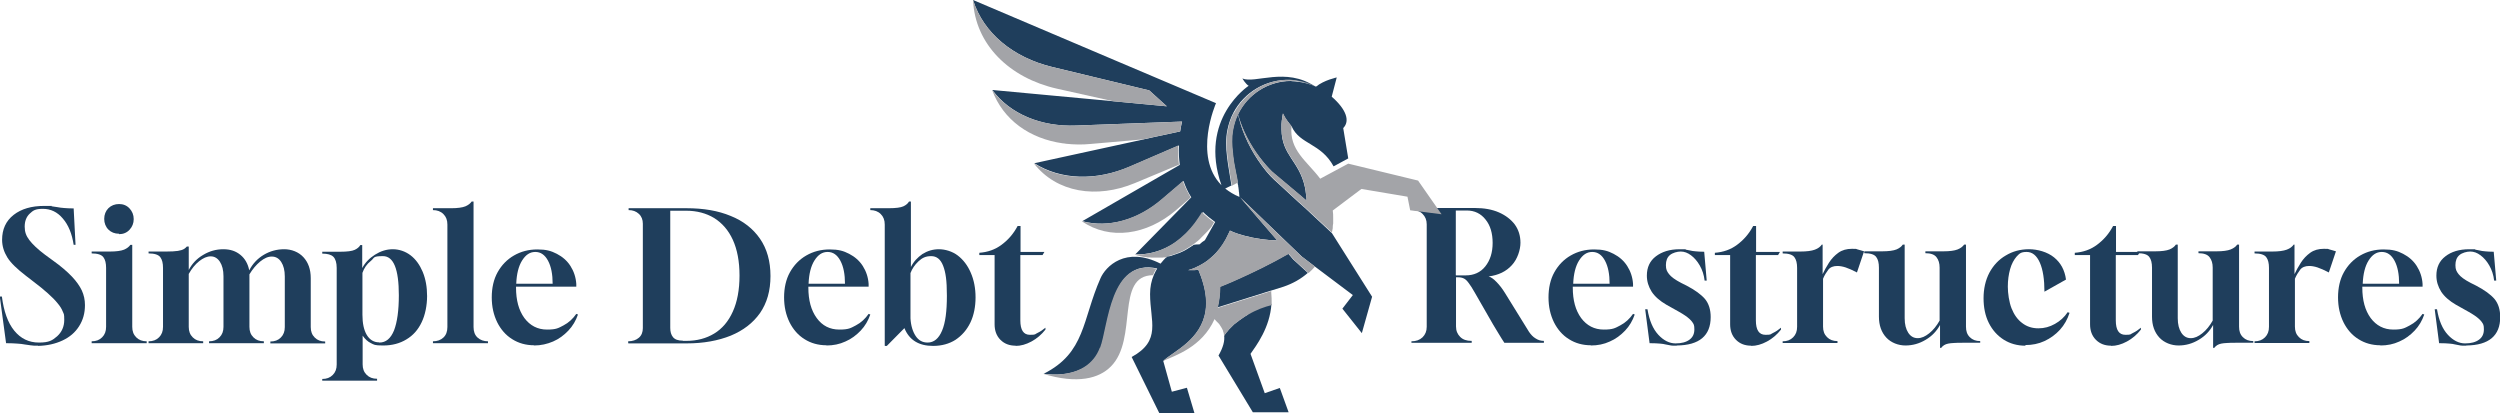 <?xml version="1.0" encoding="UTF-8"?>
<svg xmlns="http://www.w3.org/2000/svg" version="1.1" viewBox="0 0 1194.7 197.4">
  <defs>
    <style>
      .cls-1 {
        fill: #1f3e5c;
      }

      .cls-2 {
        fill: #a3a4a8;
      }
    </style>
  </defs>
  <!-- Generator: Adobe Illustrator 28.7.1, SVG Export Plug-In . SVG Version: 1.2.0 Build 142)  -->
  <g>
    <g id="Layer_1">
      <path class="cls-1" d="M18.2,165.2c-1.5,0-2.7,0-3.7-.2-.9-.1-1.9-.3-2.8-.4-.9-.2-2-.3-3.4-.4-1.3-.1-3.1-.2-5.4-.2l-3-22.3h1c.9,7,2.8,12.5,5.9,16.3,3.1,3.8,7,5.7,11.8,5.7s6.4-1,8.7-3c2.2-2,3.4-4.6,3.4-7.8s-.2-2.7-.7-4c-.5-1.3-1.3-2.6-2.5-4-1.1-1.4-2.7-3-4.6-4.7s-4.2-3.6-7-5.7l-3.5-2.7c-4.3-3.3-7.3-6.2-8.9-8.8s-2.5-5.4-2.5-8.4c0-5,1.8-9,5.5-11.9,3.7-2.9,8.6-4.3,14.6-4.3s2.7,0,3.7.2c.9.1,1.9.3,2.7.4.9.2,1.9.3,3.1.4,1.2.1,2.7.2,4.6.2l.9,17.4h-.9c-.8-5.3-2.5-9.5-5.2-12.6-2.6-3.1-5.8-4.6-9.5-4.6s-4.7.8-6.3,2.3c-1.6,1.5-2.4,3.6-2.4,6.2s.7,4.4,2.2,6.4c1.5,2,4,4.4,7.6,7.1l3.7,2.7c3.8,2.7,6.8,5.3,9,7.6,2.2,2.3,3.8,4.6,4.8,6.7,1,2.2,1.5,4.5,1.5,7,0,3.8-.9,7.1-2.8,10.1s-4.5,5.2-7.9,6.8c-3.4,1.6-7.3,2.5-11.8,2.6h0Z"/>
      <path class="cls-1" d="M43.8,164v-.9h0c2.1,0,3.7-.6,5-1.9s1.9-2.9,1.9-5v-28.2c0-2.2-.4-3.9-1.3-5.1-.9-1.2-2.8-1.8-5.6-1.8v-.9h8.8c2.9,0,5.2-.3,6.7-.9,1.4-.6,2.4-1.4,3-2.3h.9v39.2c0,2.1.6,3.7,1.9,5,1.3,1.3,2.9,1.9,5,1.9h0v.9h-26.3,0ZM56.9,111.7c-2.1,0-3.8-.7-5.1-2-1.3-1.3-2-3.1-2-5.1s.7-3.8,2-5.1,3.1-2,5.1-2,3.7.7,5,2.1,2,3.1,2,5.1-.7,3.7-2,5.1-3,2.1-5,2.1Z"/>
      <path class="cls-1" d="M71,164v-.9h0c2.1,0,3.7-.6,5-1.9,1.3-1.3,1.9-2.9,1.9-5v-28.2c0-2.2-.4-3.9-1.3-5.1-.9-1.2-2.8-1.8-5.6-1.8v-.9h8.5c2.3,0,4.2-.1,5.5-.3,1.3-.2,2.2-.5,2.9-.9.6-.4,1.1-.8,1.4-1.2h.9v11.2c1.6-3,3.8-5.4,6.9-7.2,3-1.8,6.2-2.7,9.6-2.7s6,.9,8.2,2.7c2.2,1.8,3.6,4.3,4.2,7.4,1.6-3.1,3.9-5.6,6.9-7.4,3-1.8,6.3-2.7,9.8-2.7s6.9,1.3,9.2,3.8c2.3,2.5,3.5,5.8,3.5,10v23.4c0,2.1.6,3.7,1.9,5s2.9,1.9,5,1.9h0v.9h-26.2v-.9h0c2.1,0,3.7-.6,5-1.9s1.9-2.9,1.9-5v-24.2c0-2.9-.6-5.2-1.7-6.9-1.1-1.7-2.6-2.6-4.5-2.6s-3.6.8-5.6,2.4c-1.9,1.6-3.6,3.6-5.1,6.1,0,.1,0,.3,0,.4v24.7c0,2.1.6,3.7,1.9,5,1.3,1.3,2.9,1.9,5,1.9h0v.9h-26.2v-.9h0c2.1,0,3.7-.6,5-1.9s1.9-2.9,1.9-5v-24.2c0-2.9-.6-5.2-1.7-6.9-1.1-1.7-2.6-2.6-4.4-2.6s-3.6.8-5.5,2.3c-1.9,1.5-3.6,3.6-5,6.1v25.3c0,2.1.6,3.7,1.9,5,1.3,1.3,2.9,1.9,5,1.9h0v.9h-26.3Z"/>
      <path class="cls-1" d="M154,182v-.9h0c2.1,0,3.7-.6,5-1.9s1.9-2.9,1.9-5v-46.2c0-2.5-.6-4.3-1.6-5.3-1-1-2.8-1.5-5.3-1.5v-.9h8.5c3.4,0,5.7-.3,7-.9,1.3-.6,2.2-1.4,2.7-2.3h.9v11c1.4-2.6,3.4-4.7,6.1-6.4s5.5-2.6,8.5-2.6,6,1,8.5,2.9c2.5,1.9,4.4,4.6,5.8,7.9,1.4,3.4,2.1,7.2,2.1,11.6s-.9,9-2.6,12.5c-1.7,3.6-4.1,6.3-7.3,8.2-3.1,1.9-6.8,2.9-11.1,2.9s-4.3-.4-5.8-1.1c-1.5-.7-2.8-1.9-4-3.6v13.7c0,2.1.6,3.7,1.9,5s2.9,1.9,5,1.9h0v.9h-26.3ZM181.3,163.7c3.1,0,5.4-1.9,7-5.8,1.5-3.9,2.3-9.5,2.3-16.8,0-12.5-2.5-18.7-7.6-18.7s-3.9.8-5.8,2.3-3.2,3.4-4,5.7v20c0,4.1.7,7.4,2.1,9.7,1.4,2.3,3.4,3.5,5.8,3.5h0Z"/>
      <path class="cls-1" d="M206.9,164v-.9c2.1,0,3.7-.6,5-1.8,1.3-1.2,1.9-2.9,1.9-5v-49c0-2.1-.6-3.7-1.9-5-1.3-1.3-3-1.9-5-1.9v-.9h8.8c2.9,0,5.2-.3,6.7-.9,1.4-.6,2.4-1.4,3-2.3h.9v60c0,2.1.6,3.8,1.9,5,1.3,1.2,3,1.8,5,1.8v.9h-26.3,0Z"/>
      <path class="cls-1" d="M255.3,165c-4,0-7.5-1-10.5-2.9-3.1-1.9-5.5-4.7-7.2-8.1-1.7-3.5-2.6-7.4-2.6-11.9s.9-8.6,2.8-12,4.5-6.1,7.8-8c3.3-1.9,7-2.9,11.2-2.9s6.6.7,9.3,2.1c2.7,1.4,4.9,3.3,6.5,5.8,1.6,2.5,2.6,5.4,2.8,8.6v1.3c0,0-28.8,0-28.8,0v.4c0,6.1,1.3,10.9,4,14.6,2.7,3.6,6.3,5.5,10.8,5.5s5.4-.7,7.9-2c2.5-1.3,4.5-3.2,6.1-5.5l.8.3c-1,2.9-2.5,5.5-4.6,7.7-2.1,2.2-4.5,4-7.3,5.2s-5.8,1.9-9.1,1.9ZM246.7,135.6h17.4c0-4.5-.7-8.2-2.2-11s-3.5-4.2-6.1-4.2-4.6,1.4-6.3,4.1c-1.7,2.7-2.6,6.4-2.8,11.1h0Z"/>
      <path class="cls-1" d="M300.2,164v-.9c2.1,0,3.8-.6,5.1-1.7,1.3-1.1,1.9-2.7,1.9-4.6v-49.9c0-1.9-.6-3.5-1.9-4.7-1.3-1.2-2.9-1.8-4.9-1.8v-.9h27.7c8.1,0,15.1,1.2,21.1,3.7,6,2.4,10.7,6.1,14,10.9,3.3,4.8,5,10.7,5,17.8s-1.7,12.9-5,17.7c-3.4,4.8-8,8.3-14,10.8-6,2.4-13,3.7-21,3.7h-27.8ZM326.4,162.9h1.5c5.2,0,9.6-1.2,13.4-3.5,3.8-2.3,6.8-5.8,8.9-10.5,2.1-4.6,3.2-10.4,3.2-17.2s-1.1-12.5-3.2-17.1c-2.1-4.6-5.1-8-8.9-10.4-3.8-2.3-8.3-3.5-13.4-3.5h-7.6v56c0,1.8.4,3.3,1.3,4.4.9,1.1,2.4,1.7,4.7,1.7h0Z"/>
      <path class="cls-1" d="M395,165c-4,0-7.5-1-10.5-2.9-3.1-1.9-5.5-4.7-7.2-8.1-1.7-3.5-2.6-7.4-2.6-11.9s.9-8.6,2.8-12c1.9-3.4,4.5-6.1,7.8-8,3.3-1.9,7-2.9,11.2-2.9s6.6.7,9.3,2.1c2.7,1.4,4.9,3.3,6.5,5.8,1.6,2.5,2.6,5.4,2.8,8.6v1.3c0,0-28.8,0-28.8,0v.4c0,6.1,1.3,10.9,4,14.6s6.3,5.5,10.8,5.5,5.4-.7,7.9-2c2.5-1.3,4.5-3.2,6.1-5.5l.8.3c-1,2.9-2.5,5.5-4.6,7.7-2.1,2.2-4.5,4-7.3,5.2-2.8,1.3-5.8,1.9-9.1,1.9h0ZM386.4,135.6h17.4c0-4.5-.7-8.2-2.2-11-1.5-2.8-3.5-4.2-6.1-4.2s-4.6,1.4-6.3,4.1c-1.7,2.7-2.6,6.4-2.8,11.1h0Z"/>
      <path class="cls-1" d="M422.8,165.2v-57.9c0-2.1-.6-3.7-1.9-5-1.3-1.3-3-1.9-5-1.9v-.9h8.8c3.4,0,5.7-.3,7-.9,1.3-.6,2.2-1.4,2.7-2.3h.9v31.3c1.3-2.6,3.2-4.6,5.5-6.2,2.4-1.5,5-2.3,7.9-2.3s6.4,1,9,3c2.6,2,4.7,4.7,6.2,8.2,1.5,3.4,2.3,7.4,2.3,11.8s-.8,8.6-2.5,12.1c-1.7,3.5-4.1,6.2-7.1,8.2-3,1.9-6.6,2.9-10.7,2.9-6.8,0-11.4-2.8-13.7-8.5l-8.4,8.5h-.9ZM443.3,163.7c3,0,5.3-1.9,6.9-5.7s2.3-9.3,2.3-16.7-.6-11.2-1.8-14.3c-1.2-3.1-3.1-4.6-5.7-4.6s-4.3.8-6.1,2.5-3,3.5-3.8,5.6v21.6c.2,3.6,1.1,6.4,2.5,8.5,1.4,2.1,3.3,3.1,5.7,3.1h0Z"/>
      <path class="cls-1" d="M485.4,165.2c-3,0-5.4-.9-7.3-2.8s-2.8-4.4-2.8-7.4v-33.1h-7.3v-1.1c4-.3,7.5-1.5,10.6-3.8s5.7-5.2,7.7-9h1.4v12.4h11.4l-.9,1.5h-10.6v31.2c0,4.6,1.5,6.9,4.6,6.9s2.2-.3,3.6-.9c1.3-.6,2.6-1.5,3.8-2.5v.9c-1.9,2.4-4.1,4.3-6.7,5.7-2.6,1.4-5.1,2.1-7.6,2.1h0Z"/>
      <path class="cls-1" d="M674.5,164v-.9c2.2,0,3.9-.6,5.3-1.9,1.3-1.3,2-2.9,2-5v-49c0-2.1-.7-3.7-2-5-1.3-1.3-3.1-1.9-5.3-1.9v-.9h30.4c4.4,0,8.2.7,11.4,2.1,3.2,1.4,5.8,3.4,7.6,5.8,1.8,2.5,2.7,5.4,2.7,8.7s-1.4,7.8-4.1,10.7c-2.7,3-6.4,4.8-11.1,5.4,1,.3,2.3,1.1,3.7,2.6,1.4,1.4,2.8,3.2,4.1,5.3l11.5,18.6c.9,1.3,1.9,2.4,3.1,3.1,1.2.8,2.5,1.2,4,1.2v.9h-18.9c-.9-1.3-1.7-2.7-2.7-4.3-.9-1.5-1.8-3-2.6-4.3l-8.9-15.5c-1.1-1.9-2-3.4-2.8-4.4-.8-1.1-1.5-1.8-2.3-2.2-.8-.4-1.7-.6-2.9-.6h-.9v23.5c0,2.1.7,3.7,2,5,1.3,1.3,3.1,1.9,5.3,1.9h.2v.9h-28.8ZM695.8,131.6h4.6c3.9,0,7.1-1.4,9.4-4.3,2.3-2.9,3.5-6.6,3.5-11.2s-1.1-8.4-3.4-11.2c-2.2-2.8-5.2-4.3-8.9-4.3h-5.3v30.9h0Z"/>
      <path class="cls-1" d="M760.3,165c-4,0-7.5-1-10.5-2.9-3.1-1.9-5.5-4.7-7.2-8.1-1.7-3.5-2.6-7.4-2.6-11.9s.9-8.6,2.8-12c1.9-3.4,4.5-6.1,7.8-8,3.3-1.9,7-2.9,11.2-2.9s6.6.7,9.3,2.1c2.7,1.4,4.9,3.3,6.5,5.8,1.6,2.5,2.6,5.4,2.8,8.6v1.3c0,0-28.8,0-28.8,0v.4c0,6.1,1.3,10.9,4,14.6,2.7,3.6,6.3,5.5,10.8,5.5s5.4-.7,7.9-2c2.5-1.3,4.5-3.2,6.1-5.5l.8.3c-1,2.9-2.5,5.5-4.6,7.7-2.1,2.2-4.5,4-7.3,5.2-2.8,1.3-5.8,1.9-9.1,1.9h0ZM751.8,135.6h17.4c0-4.5-.7-8.2-2.2-11-1.5-2.8-3.5-4.2-6.1-4.2s-4.6,1.4-6.3,4.1c-1.7,2.7-2.6,6.4-2.8,11.1h0Z"/>
      <path class="cls-1" d="M801.3,165.2c-1.5,0-2.6,0-3.3-.2-.7-.1-1.4-.3-2.1-.4-.7-.2-1.5-.3-2.6-.4-1.1-.1-2.7-.2-5-.2l-2.1-16.2h1.1c.9,5.4,2.6,9.4,5.2,12.2,2.5,2.7,5.3,4.1,8.2,4.1s5.1-.6,6.7-1.8,2.3-2.8,2.3-4.9-.3-2.5-1-3.5c-.7-1-1.8-2-3.4-3.1-1.6-1.1-3.8-2.3-6.5-3.8l-2.5-1.4c-3.1-1.8-5.5-3.9-7-6.2-1.5-2.4-2.3-4.9-2.3-7.7,0-3.9,1.4-7,4.3-9.2s6.6-3.4,11.4-3.4,2.2,0,2.9.2c.7.1,1.5.3,2.1.4.7.2,1.5.3,2.6.4,1,.1,2.4.2,4.1.2l1.2,13.8h-1c-.3-2.7-1.1-5.1-2.3-7.2-1.2-2.1-2.6-3.7-4.2-4.9-1.6-1.2-3.2-1.8-4.9-1.8s-3.9.6-5.2,1.7c-1.3,1.1-1.9,2.7-1.9,4.8s.5,3,1.5,4.3,2.9,2.7,5.8,4.2l2.6,1.3c4,2.1,6.9,4.2,8.8,6.4,1.8,2.2,2.7,5.1,2.7,8.6,0,8.9-5.4,13.5-16.2,13.6h0Z"/>
      <path class="cls-1" d="M836.9,165.2c-3,0-5.4-.9-7.3-2.8s-2.8-4.4-2.8-7.4v-33.1h-7.3v-1.1c4-.3,7.5-1.5,10.6-3.8s5.7-5.2,7.7-9h1.4v12.4h11.4l-.9,1.5h-10.6v31.2c0,4.6,1.5,6.9,4.6,6.9s2.2-.3,3.6-.9c1.3-.6,2.6-1.5,3.8-2.5v.9c-1.9,2.4-4.1,4.3-6.7,5.7-2.6,1.4-5.1,2.1-7.6,2.1h0Z"/>
      <path class="cls-1" d="M851.9,164v-.9h0c2.1,0,3.7-.6,5-1.9s1.9-2.9,1.9-5v-28.2c0-2.2-.4-3.9-1.3-5.1s-2.8-1.8-5.6-1.8v-.9h8.5c3,0,5.3-.3,6.9-.9s2.6-1.4,3.3-2.4h.4v14.1c.8-1.7,1.8-3.5,3-5.4s2.7-3.5,4.5-4.8c1.8-1.3,4-1.9,6.5-1.9s1.8,0,2.7.3,2,.5,3.1.9l-3.4,10.1c-2.1-1.1-3.9-1.9-5.4-2.4s-2.9-.7-4-.7c-1.9,0-3.4.6-4.3,1.8-.9,1.2-1.8,2.6-2.5,4.3v22.9c0,2.1.6,3.7,1.9,5s2.9,1.9,5,1.9h0v.9h-26.3Z"/>
      <path class="cls-1" d="M927.1,166.4v-11.1c-1.6,2.9-3.8,5.3-6.9,7.1-3,1.8-6.2,2.7-9.6,2.7s-6.9-1.3-9.2-3.8-3.5-5.8-3.5-10v-23.4c0-2.2-.4-3.9-1.3-5.1s-2.7-1.8-5.7-1.8v-.9h8.7c2.9,0,5.2-.3,6.7-.9,1.4-.6,2.4-1.4,3-2.3h.9v35.2c0,2.9.6,5.2,1.7,6.9,1.1,1.7,2.6,2.6,4.5,2.6s3.6-.8,5.5-2.3c1.9-1.5,3.6-3.6,5-6.1v-25.3c0-2.1-.5-3.7-1.5-5-1-1.3-2.8-1.9-5.3-1.9v-.9h8.7c2.9,0,5.2-.3,6.7-.9,1.5-.6,2.5-1.4,3.1-2.3h.9v39.2c0,2.1.5,3.7,1.8,5,1.3,1.3,2.9,1.9,5,1.9v.8h-8.5c-1.5,0-2.8,0-4,.1-1.1,0-2.1.2-2.8.3-1.5.3-2.6,1-3.3,2h-.4,0Z"/>
      <path class="cls-1" d="M967.9,165.2c-3.9,0-7.4-1-10.4-2.9-3-1.9-5.4-4.6-7.1-8-1.7-3.4-2.5-7.4-2.5-11.8s.9-8.6,2.8-12.2c1.9-3.5,4.5-6.3,7.8-8.2,3.3-2,7-3,11.1-3s8.8,1.3,12,3.9c3.2,2.6,5.1,6.1,5.7,10.6l-10.3,5.8c0-5.8-.7-10.5-2.2-13.9-1.5-3.4-3.6-5.1-6.3-5.1s-3.4.7-4.8,2.2c-1.3,1.5-2.4,3.5-3.1,6-.7,2.5-1.1,5.3-1.1,8.4s.6,7.4,1.8,10.4c1.2,3,2.9,5.4,5.1,7,2.2,1.7,4.8,2.5,7.7,2.5s5.4-.7,7.9-2.1c2.5-1.4,4.5-3.2,6.1-5.6l.9.3c-1,3.1-2.5,5.8-4.6,8.1-2.1,2.3-4.6,4.1-7.4,5.4-2.8,1.3-5.9,1.9-9.1,1.9h0Z"/>
      <path class="cls-1" d="M1008.9,165.2c-3,0-5.4-.9-7.3-2.8s-2.8-4.4-2.8-7.4v-33.1h-7.3v-1.1c4-.3,7.5-1.5,10.6-3.8s5.7-5.2,7.7-9h1.4v12.4h11.4l-.9,1.5h-10.6v31.2c0,4.6,1.5,6.9,4.6,6.9s2.2-.3,3.6-.9c1.3-.6,2.6-1.5,3.8-2.5v.9c-1.9,2.4-4.1,4.3-6.7,5.7-2.6,1.4-5.1,2.1-7.6,2.1h0Z"/>
      <path class="cls-1" d="M1057.6,166.4v-11.1c-1.6,2.9-3.8,5.3-6.9,7.1-3,1.8-6.2,2.7-9.6,2.7s-6.9-1.3-9.2-3.8-3.5-5.8-3.5-10v-23.4c0-2.2-.4-3.9-1.3-5.1s-2.7-1.8-5.7-1.8v-.9h8.7c2.9,0,5.2-.3,6.7-.9,1.4-.6,2.4-1.4,3-2.3h.9v35.2c0,2.9.6,5.2,1.7,6.9,1.1,1.7,2.6,2.6,4.5,2.6s3.6-.8,5.5-2.3c1.9-1.5,3.6-3.6,5-6.1v-25.3c0-2.1-.5-3.7-1.5-5-1-1.3-2.8-1.9-5.3-1.9v-.9h8.7c2.9,0,5.2-.3,6.7-.9,1.5-.6,2.5-1.4,3.1-2.3h.9v39.2c0,2.1.5,3.7,1.8,5,1.3,1.3,2.9,1.9,5,1.9v.8h-8.5c-1.5,0-2.8,0-4,.1-1.1,0-2.1.2-2.8.3-1.5.3-2.6,1-3.3,2h-.4,0Z"/>
      <path class="cls-1" d="M1077.4,164v-.9h0c2.1,0,3.7-.6,5-1.9s1.9-2.9,1.9-5v-28.2c0-2.2-.4-3.9-1.3-5.1-.9-1.2-2.8-1.8-5.6-1.8v-.9h8.5c3,0,5.3-.3,6.9-.9s2.6-1.4,3.3-2.4h.4v14.1c.8-1.7,1.8-3.5,3-5.4s2.7-3.5,4.5-4.8c1.8-1.3,4-1.9,6.5-1.9s1.8,0,2.7.3,2,.5,3.1.9l-3.4,10.1c-2.1-1.1-3.9-1.9-5.4-2.4s-2.9-.7-4-.7c-1.9,0-3.4.6-4.3,1.8-.9,1.2-1.8,2.6-2.5,4.3v22.9c0,2.1.6,3.7,1.9,5s2.9,1.9,5,1.9h0v.9h-26.3Z"/>
      <path class="cls-1" d="M1137.6,165c-4,0-7.5-1-10.5-2.9-3.1-1.9-5.5-4.7-7.2-8.1-1.7-3.5-2.6-7.4-2.6-11.9s.9-8.6,2.8-12c1.9-3.4,4.5-6.1,7.8-8,3.3-1.9,7-2.9,11.2-2.9s6.6.7,9.3,2.1c2.7,1.4,4.9,3.3,6.5,5.8,1.6,2.5,2.6,5.4,2.8,8.6v1.3c0,0-28.8,0-28.8,0v.4c0,6.1,1.3,10.9,4,14.6,2.7,3.6,6.3,5.5,10.8,5.5s5.4-.7,7.9-2c2.5-1.3,4.5-3.2,6.1-5.5l.8.3c-1,2.9-2.5,5.5-4.6,7.7-2.1,2.2-4.5,4-7.3,5.2-2.8,1.3-5.8,1.9-9.1,1.9h0ZM1129.1,135.6h17.4c0-4.5-.7-8.2-2.2-11-1.5-2.8-3.5-4.2-6.1-4.2s-4.6,1.4-6.3,4.1c-1.7,2.7-2.6,6.4-2.8,11.1h0Z"/>
      <path class="cls-1" d="M1178.6,165.2c-1.5,0-2.6,0-3.3-.2-.7-.1-1.4-.3-2.1-.4-.7-.2-1.5-.3-2.6-.4-1.1-.1-2.7-.2-5-.2l-2.1-16.2h1.1c.9,5.4,2.6,9.4,5.2,12.2,2.5,2.7,5.3,4.1,8.2,4.1s5.1-.6,6.7-1.8,2.3-2.8,2.3-4.9-.3-2.5-1-3.5c-.7-1-1.8-2-3.4-3.1-1.6-1.1-3.8-2.3-6.5-3.8l-2.5-1.4c-3.1-1.8-5.5-3.9-7-6.2-1.5-2.4-2.3-4.9-2.3-7.7,0-3.9,1.4-7,4.3-9.2,2.8-2.2,6.6-3.4,11.4-3.4s2.2,0,2.9.2c.7.1,1.5.3,2.1.4.7.2,1.5.3,2.6.4,1,.1,2.4.2,4.1.2l1.2,13.8h-1c-.3-2.7-1.1-5.1-2.3-7.2-1.2-2.1-2.6-3.7-4.2-4.9-1.6-1.2-3.2-1.8-4.9-1.8s-3.9.6-5.2,1.7c-1.3,1.1-1.9,2.7-1.9,4.8s.5,3,1.5,4.3,2.9,2.7,5.8,4.2l2.6,1.3c4,2.1,6.9,4.2,8.8,6.4,1.8,2.2,2.7,5.1,2.7,8.6,0,8.9-5.4,13.5-16.2,13.6h0Z"/>
      <g>
        <path class="cls-1" d="M596.4,150.3c-.5.3-1,.6-1.5.9,0,0,0,0,0,0-.2.2-.5.3-.7.5,0,0,0,0-.1,0-.2.1-.4.3-.6.5,0,0,0,0-.1,0-.2.2-.4.3-.6.5,0,0-.1,0-.2.1-.2.1-.4.3-.6.4,0,0-.2.1-.2.2-.2.1-.3.3-.5.4,0,0-.2.1-.3.2-.2.1-.3.3-.5.4,0,0-.2.2-.3.2-.2.1-.3.3-.5.4-.1.1-.2.2-.3.3-.1.1-.3.3-.4.4-.1.1-.2.2-.3.3-.1.1-.2.2-.4.4-.1.1-.2.2-.3.3-.1.1-.3.3-.4.4,0,.1-.2.2-.3.3-.1.2-.3.3-.4.5-.1.2-.3.3-.4.5,0,.1-.2.2-.3.3-.2.3-.4.5-.6.8,0,0,0,0,0,0-.2.3-.4.6-.6.9,0,0,0,0,0,0,.3,2.5-.4,5.5-2.7,9.5l16.4,27.1h17.1l-4.2-11.6-7.2,2.5-6.8-18.8c2.7-3.9,9.3-12.5,10-23.9-3.3.8-7.3,2.2-11.3,4.6,0,0,0,0,0,0h0Z"/>
        <path class="cls-1" d="M615.7,121.2c-8.4,4.8-17,9-25.8,12.9-2.3,1-4.6,2-6.9,2.9,0,3.7-.4,7-1.2,9.9h0s25.5-8,25.5-8c0,.2,0,.5,0,.7,0-.2,0-.5,0-.7l6.1-1.9c4.4-1.5,8.3-3.7,11.6-6.6l-7-6.4-2.4-2.8h0Z"/>
        <path class="cls-1" d="M617,38.7c-11,0-20.8,6.4-25.4,15.9,2.1,7.8,6,14.9,10.1,20.3h0c2.2,2.9,4.3,5.3,6.2,7.2.2.2.3.3.5.4.3.3.6.5.9.8.2.1.3.3.5.4l11.2,9.4h0l2.1,1.8,1.3,1.1c0-1.1-.1-2.2-.3-3.2-.1-1.2-.3-2.2-.5-3.3-2.7-12.7-11.1-15.1-11.2-27.7h0c0-.8,0-1.6,0-2.4,0-1.1.2-2.2.4-3.4,0-.6.2-1.1.3-1.7h0c.8,1.7,1.5,2.8,2.3,3.8h0c0,0,.1.1.2.2.6.7,1.1,1.4,1.7,2.2h0c3.9,8.6,13.9,7.8,20,19l7-3.8-2.4-14.5c3.4-3.4,1.4-9-5.5-15l2.4-9.2s-6.1,1.3-9.9,4.4h0c-3.2-1.4-7.1-2.4-11.6-2.6h0Z"/>
        <path class="cls-1" d="M592.7,58.7c-.4-1.4-.8-2.8-1.1-4.2h0s0,0,0,0h0c0,0,0,0,0,0-1.2,2.4-2,5-2.5,7.8-.7,3.5-.5,7.3,0,11.1,0,0,0,0,0,0h0c0,0,0,.2,0,.3,0,.7.2,1.5.3,2.3,0,0,0,0,0,.1.1.8.3,1.7.4,2.5,0,.2,0,.4.1.6.1.7.3,1.4.4,2,0,.2,0,.4.1.6.2.8.3,1.6.5,2.4.1.8.3,1.5.4,2.2,0,.2,0,.4.1.6,0,0,0,.1,0,.2,0,.5.2,1,.3,1.5,0,.3,0,.6.1.8,0,.5.2,1.1.2,1.6,0,.3,0,.5.1.8,0,.8.2,1.5.2,2.2-2.7-1.1-4.9-2.5-6.8-4l5.9-2.9-2.9,1.5c-1.3-8.9-3.7-18.5-1.9-26.8.6-2.9,1.5-5.5,2.8-8h0s0,0,0,0c0,0,0,0,0,0h0c0,0,0,0,0,0,5.1-9.7,15.5-16.1,27-15.7,4.7.4,8.7,1.6,12,3.1-14-9.4-28.6-1.2-34.7-3.8,0,0,1.5,2.6,3,3.5,0,0-24.1,15.8-13,47.5-13.7-13.9-2.6-39.2-2.6-39.2l-47.4-20.1h0S465,0,465,0c4.9,15.8,19.2,27.5,37.8,32l46.4,11.2,8.4,7.6-25.4-2.4-26.9-6,26.9,6-58-5.4s0,0,0,0h0c8.5,11.5,23.4,17.7,40.1,17l50.6-1.9c-.4,1.6-.7,3.1-.9,4.7h0s-12.1,2.6-12.1,2.6l-5.4,1.2-25.2,2.2,25.3-2.2-52.3,11.4c12.7,8.1,29.6,8.5,45.7,1.6l23.4-10.1c-.2,3.2,0,6.3.4,9.3h0s0,0,0,0l-46.6,26.9c12.6,3.4,26.7-.6,38.2-10.5l10.2-8.7c.9,2.7,2.1,5.4,3.7,7.8h0l-.7.7h0s0,0,0,0l-26,26.5c5.9.3,11.7-1.3,17-4.3,1.8-1.1,3.6-2.3,5.2-3.7,3.2-2.7,6.1-6.1,8.6-9.9l1.5-2.3c1.7,1.7,3.7,3.3,5.8,4.8l-1.2,2.1s0,0,0,0l-3.7,6.6c-.8.5-1.8,1.2-2.6,2-1,0-1.9,0-2.8.2,0,0,.1,0,.2-.1,0,0-.1,0-.2.1-.2.2-.4.3-.6.5-.1,0-.2.2-.4.2-.3.2-.6.4-.9.6-.2.1-.3.2-.5.3-.3.2-.5.3-.8.5-.2.1-.4.2-.5.3-.2.1-.5.3-.7.4-.2,0-.4.2-.6.3-.2.1-.5.2-.7.3-.2,0-.4.2-.6.3-.2.1-.5.2-.8.3-.2,0-.4.2-.6.2-.3,0-.5.2-.8.3-.2,0-.4.1-.6.2-.3,0-.6.2-.9.3-.2,0-.3.1-.5.2-.4.1-.9.2-1.3.3-.1,0-.3,0-.4,0-.1,0-.2,0-.3,0,0,0-.1,0-.2,0,0,0,.1,0,.2,0-1.2,1-2.3,2.2-3.3,3.5-16.7-8.5-26.3,1.4-28.7,7-8.8,19.9-7.1,35.5-27.1,45.6,0,0,21.2,3.9,27.3-12.5,3.9-10.4,4.7-42.8,26.9-37.8-.6,1-1.1,2-1.6,3.1-1.2,2.8-1.8,5.8-1.8,9.1,0,13.1,5.6,22.2-8.8,30.1l13.2,26.8h16.8l-3.6-12.1-7.2,1.9-4.1-14.7c4.8-4.5,18.4-10.1,20.3-24.3h0c.5-3.8.2-8.3-1.4-13.5-.5-1.8-1.3-3.7-2.1-5.8-.6,0-1.2.1-1.9.2-.1,0-.2,0-.3,0-.1,0-.3,0-.4,0-.8,0-1.5,0-2.3,0h0c.9-.2,1.8-.5,2.7-.9.5-.2,1-.4,1.5-.7.9-.4,1.7-.8,2.5-1.3,0,0,0,0,0,0,.9-.5,1.8-1.1,2.6-1.7.6-.5,1.2-1,1.8-1.5.8-.7,1.5-1.4,2.3-2.2,0,0,0,0,0,0,2.3-2.5,4.3-5.5,5.8-8.9.3-.6.5-1.2.8-1.7.2,0,.4.2.6.3,2,.9,4.2,1.6,6.5,2.2,0,0,0,0,0,0,4.9,1.3,10.3,2.1,15.5,2.2l-11.2-13-.5-.6-6-7,21.4,20.6h0l4.8,4.6h0l3.3,3.2.3.2,5.9,4.5h0l18.1,13.6-5,6.5,9.3,11.7,4.9-17.4-19.2-30.4h0s-6-5.6-6-5.6h0l-6.1-5.7h0s-3.3-3-3.3-3l-.7-.6-10.7-9.9-.7-.6c-2.3-2.1-5.3-5.6-8.1-9.9h0c-2.1-3.2-4.2-6.9-5.9-11-.7-1.7-1.4-3.5-2-5.4,0-.3-.2-.5-.2-.8h0Z"/>
        <path class="cls-2" d="M525.6,166.1c-6.1,16.4-27.3,12.5-27.3,12.5,16.8,5.1,26.9,2.2,32.5-3.4,13.3-13.2,1.9-43.5,20.2-43.7.4-1.1,1-2.1,1.6-3.1-22.2-5-23,27.4-26.9,37.8h0Z"/>
        <path class="cls-2" d="M557.6,50.8l-8.4-7.6-46.4-11.2c-18.6-4.5-32.9-16.2-37.8-32,.9,21.2,17.4,37.3,40.2,42.4l26.9,6,25.4,2.4h0Z"/>
        <path class="cls-2" d="M551.8,65.4l12.1-2.6c.3-1.6.6-3.1.9-4.7l-50.6,1.9c-16.7.6-31.6-5.5-40.1-17h0c5.3,14.4,18.1,23.3,33.8,25.5.5,0,1,.1,1.5.2,3.8.4,7.7.5,11.7.1l25.2-2.2,5.4-1.2h0Z"/>
        <path class="cls-2" d="M563.1,69.5l-23.4,10.1c-16.1,7-33,6.6-45.7-1.6,10.9,14.1,30.1,17.1,48.3,9.5l21.1-8.8c-.4-3-.5-6.1-.4-9.3h0Z"/>
        <path class="cls-2" d="M569,94.3c-1.5-2.5-2.8-5.1-3.7-7.8l-10.2,8.7c-11.6,9.9-25.7,13.9-38.2,10.5,13.5,9.3,31.1,6.6,44.9-5.1l6.5-5.6.7-.7h0Z"/>
        <path class="cls-2" d="M557.8,122.4c.1,0,.3,0,.4,0,.5-.1.9-.2,1.3-.3.2,0,.3-.1.5-.2.3,0,.6-.2.9-.3.2,0,.4-.1.6-.2.3,0,.5-.2.8-.3.2,0,.4-.2.6-.2.3-.1.5-.2.8-.3.2,0,.4-.2.6-.3.2-.1.5-.2.7-.3.2,0,.4-.2.6-.3.3-.1.5-.3.7-.4.2,0,.4-.2.5-.3.3-.1.5-.3.8-.5.2,0,.3-.2.5-.3.3-.2.6-.4.9-.6.1,0,.2-.2.4-.2.2-.1.4-.3.6-.5,0,0,.1,0,.2-.1.1,0,.3-.2.4-.3,0,0,.1,0,.2-.1.3-.3.7-.5,1-.8.1-.1.3-.2.4-.3.3-.2.5-.4.8-.7.1-.1.3-.2.4-.4.2-.2.5-.4.7-.7.1-.1.3-.3.4-.4.2-.2.5-.5.7-.7s.3-.3.4-.4c.2-.2.5-.5.7-.7.1-.1.2-.3.4-.4.4-.4.7-.8,1.1-1.2,0,0,0,0,0,0,.4-.5.8-1,1.2-1.4,0,0,0,0,0,0l1.2-2.1c-2.2-1.5-4.1-3.1-5.8-4.8l-1.5,2.3c-2.5,3.9-5.4,7.2-8.6,9.9-1.7,1.4-3.4,2.7-5.2,3.7-5.3,3.1-11.1,4.6-17,4.3.5.2,1,.3,1.5.5.2,0,.3,0,.5.1.4,0,.7.2,1.1.3.2,0,.3,0,.5.1.3,0,.7.1,1,.2.2,0,.3,0,.5,0,.4,0,.8.1,1.2.2.1,0,.2,0,.3,0,.5,0,1,0,1.5.1,0,0,.2,0,.3,0,.4,0,.8,0,1.2,0,.2,0,.3,0,.5,0,.3,0,.7,0,1,0,.2,0,.4,0,.6,0,.3,0,.6,0,.9,0,.2,0,.4,0,.6,0,.3,0,.5,0,.8-.1.2,0,.4,0,.6,0,.1,0,.3,0,.4,0,0,0,.1,0,.2,0,.1,0,.2,0,.3,0h0Z"/>
        <path class="cls-2" d="M589.6,53.9h0s0,0,0,0c-1.3,2.5-2.3,5.2-2.8,8-1.8,8.2.6,17.9,1.9,26.8l2.9-1.5c0,0,0-.1,0-.2,0-.2,0-.4-.1-.6-.1-.7-.3-1.5-.4-2.2-.2-.8-.3-1.6-.5-2.4,0-.2,0-.4-.1-.6-.1-.7-.3-1.4-.4-2,0-.2,0-.4-.1-.6-.2-.8-.3-1.7-.4-2.5,0,0,0,0,0-.1-.1-.8-.2-1.5-.3-2.3,0,0,0-.2,0-.3h0s0,0,0,0c-.5-3.8-.6-7.6,0-11.1.5-2.8,1.3-5.4,2.5-7.8,0,0,0,0,0,0h0c0,0,0,0,0,0h0c4.6-9.5,14.4-15.9,25.4-15.9,4.5.2,8.4,1.2,11.6,2.6,0,0,0,0,0,0-3.3-1.6-7.3-2.7-12-3.1-11.5-.4-21.8,6-27,15.7h0Z"/>
        <path class="cls-2" d="M622.1,122.7l-3.3-3.2-4.8-4.6-21.4-20.6,6,7,.5.6,11.2,13c-5.2-.1-10.6-.9-15.5-2.2,0,0,0,0,0,0-2.3-.6-4.5-1.4-6.5-2.2-.2,0-.4-.2-.6-.3-.2.6-.5,1.2-.8,1.7-1.5,3.3-3.5,6.3-5.8,8.9,0,0,0,0,0,0-.7.8-1.5,1.5-2.3,2.2-.6.5-1.2,1-1.8,1.5-.8.6-1.7,1.2-2.6,1.7,0,0,0,0,0,0-.8.5-1.7.9-2.5,1.3-.5.2-1,.5-1.5.7-.9.3-1.8.6-2.7.9h0c.8,0,1.6,0,2.3,0,.1,0,.3,0,.4,0,.7,0,1.5,0,2.2-.2,0,0,0,0,0,0,0,0,0,0,0,0,.9,2,1.6,3.9,2.1,5.8,1.6,5.2,1.9,9.7,1.4,13.5,0,0,0,0,0,0,0,0,0,0,0,0-1.9,14.2-15.6,19.8-20.3,24.3,5.5-2.5,18.6-6.5,24.6-20-.1-.1-.2-.2-.3-.3.1.1.2.2.3.3h0c.2.3.5.5.7.8,0,0,0,0,.1.1.3.3.5.6.8.8,0,0,.1.2.2.2.2.2.4.5.6.7,0,0,0,.1.1.2.2.3.4.6.6.9,0,0,0,.1.1.2.2.2.3.5.4.7,0,0,0,.1.1.2.2.3.3.6.4.9,0,0,0,.1,0,.2.1.3.2.5.3.8,0,0,0,.2,0,.3,0,.3.2.7.2,1,0,0,0,0,0,0,.2-.3.4-.6.6-.9,0,0,0,0,0,0,.2-.3.4-.5.6-.8,0-.1.2-.2.3-.3.1-.2.3-.3.4-.5.1-.2.3-.3.4-.5,0-.1.2-.2.3-.3.1-.1.3-.3.4-.4.1-.1.2-.2.3-.3.1-.1.2-.2.4-.4.1-.1.2-.2.3-.3s.3-.3.4-.4c.1-.1.2-.2.3-.3.1-.1.3-.3.5-.4,0,0,.2-.2.3-.2.2-.1.3-.3.5-.4,0,0,.2-.2.3-.2.2-.1.3-.3.5-.4,0,0,.2-.1.2-.2.2-.1.4-.3.6-.4,0,0,.1,0,.2-.1.2-.2.4-.3.6-.5,0,0,0,0,.1,0,.2-.2.4-.3.6-.5,0,0,0,0,.1,0,.2-.2.5-.3.7-.5,0,0,0,0,0,0,.5-.3,1-.6,1.5-.9,0,0,0,0,0,0,4-2.4,8-3.8,11.3-4.6,0,0,0,0,0,0,0-.2,0-.4,0-.6,0-1.7,0-3.5-.2-5.4,0-.2,0-.5,0-.7l-25.5,8h0c.7-3,1.1-6.3,1.2-10,2.3-.9,4.6-1.9,6.9-2.9,8.8-3.9,17.4-8.1,25.8-12.9l2.4,2.8,7,6.4s0,0,0,0c1.1-1,2.2-2,3.1-3.1l-5.9-4.5-.3-.2h0Z"/>
        <path class="cls-2" d="M677.7,86.3l-33.4-8.1-13.4,7.2c-6.3-8.4-14.9-13.6-13.7-25.1-.6-.8-1.2-1.4-1.7-2.2,0,0-.6-.9-1.2-1.8-.4-.6-.8-1.4-1.2-2.2h0c-.1.6-.2,1.2-.3,1.7-.2,1.2-.3,2.3-.4,3.4,0,.8,0,1.7,0,2.4h0c.1,12.6,8.5,15,11.2,27.7h0c.2,1,.4,2.1.5,3.3.1,1,.2,2.1.3,3.2l-1.3-1.1-2.1-1.8h0l-11.2-9.4c-.2-.1-.3-.3-.5-.4-.3-.2-.6-.5-.9-.8-.2-.1-.3-.3-.5-.4-1.9-1.8-4.1-4.3-6.2-7.2h0c-4-5.4-8-12.4-10.1-20.3h0c.3,1.4.7,2.8,1.1,4.2,0,.3.2.5.2.8.6,1.9,1.2,3.7,2,5.4,1.7,4.1,3.8,7.8,5.9,11h0c2.9,4.3,5.8,7.8,8.1,9.9l.7.6,10.7,9.9.7.6,3.3,3,12.2,11.3h0c.1-.7.3-1.4.4-2.1,0-.2,0-.4,0-.6,0-.5.1-1.1.2-1.6,0-.1,0-.3,0-.4,0-.7,0-1.5,0-2.2,0-1.2,0-2.4-.2-3.6h0s8.9-6.7,8.9-6.7l4.8-3.6,22,3.7,1.3,6.5,15,1.9-11.3-16.2h0Z"/>
      </g>
    </g>
  </g>
</svg>